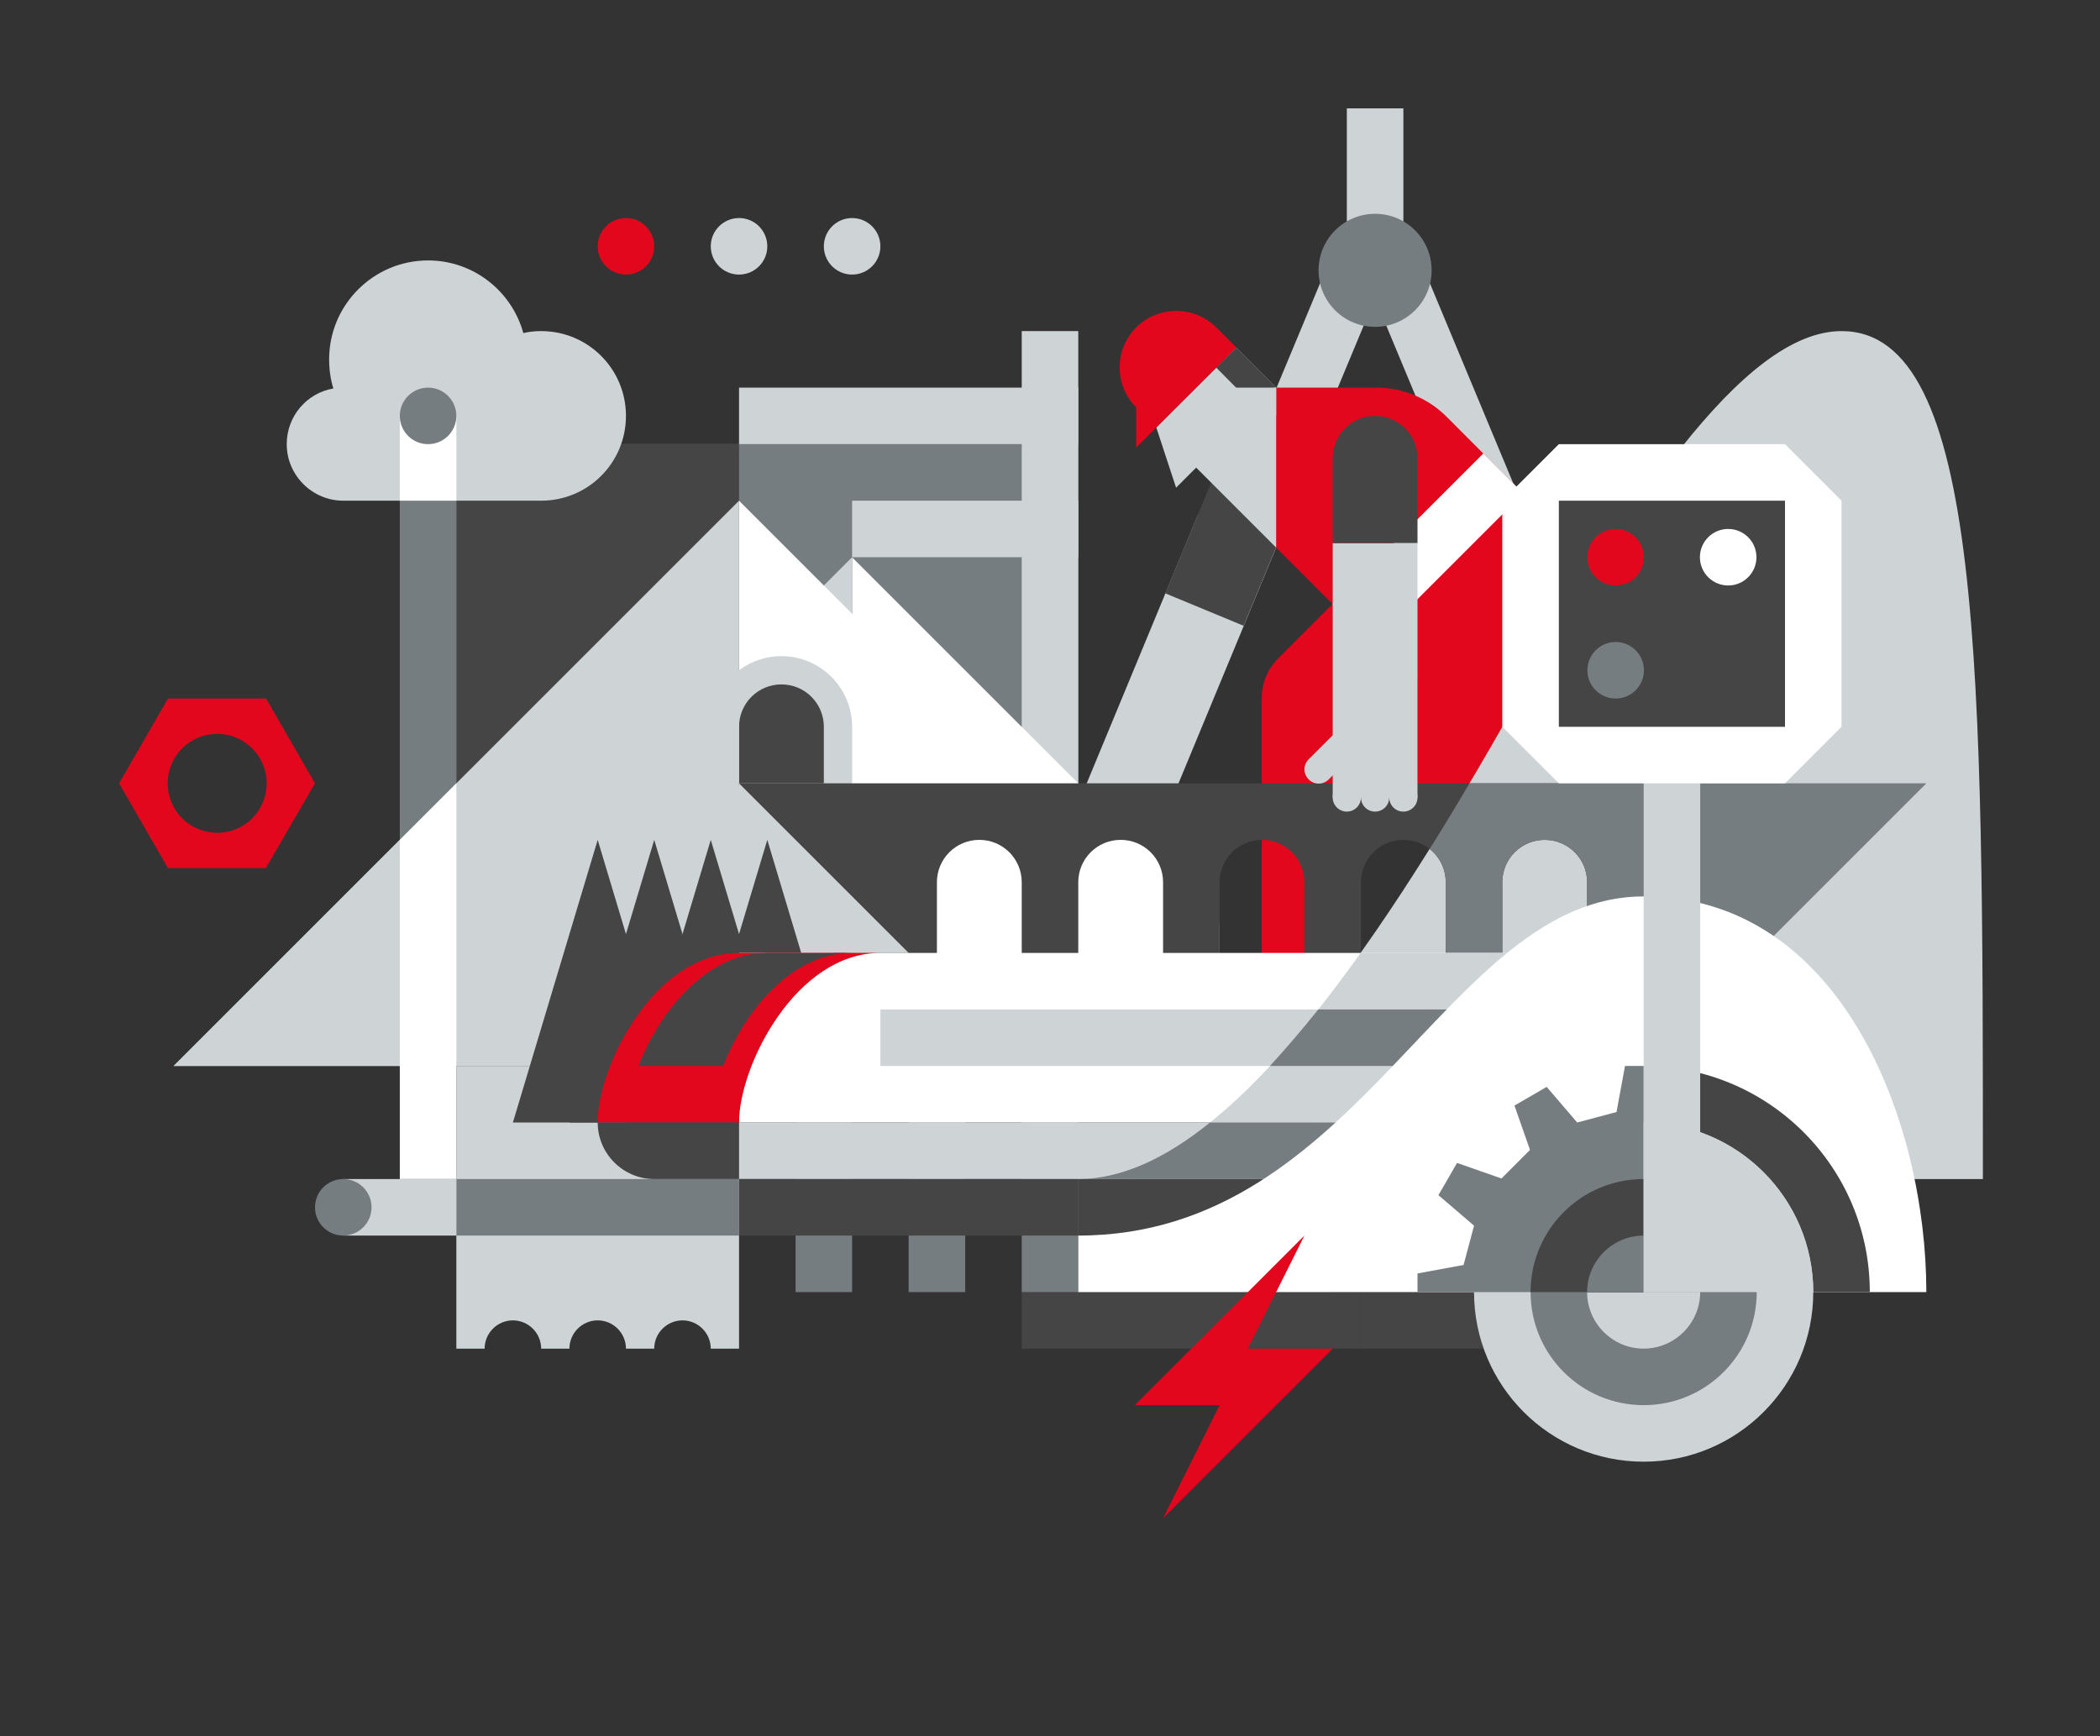 <svg id="eOQU2NEYjng1" xmlns="http://www.w3.org/2000/svg" xmlns:xlink="http://www.w3.org/1999/xlink" viewBox="0 0 520 430" shape-rendering="geometricPrecision" text-rendering="geometricPrecision"><rect x="0" y="0" width="520" height="430" fill="#333333" stroke="none"/><style><![CDATA[#eOQU2NEYjng84_tr {animation: eOQU2NEYjng84_tr__tr 12000ms linear infinite normal forwards}@keyframes eOQU2NEYjng84_tr__tr { 0% {transform: translate(53.745px,194px) rotate(0deg);animation-timing-function: cubic-bezier(0.39,0.575,0.565,1)} 16.667% {transform: translate(53.745px,194px) rotate(60deg);animation-timing-function: cubic-bezier(0.39,0.575,0.565,1)} 33.333% {transform: translate(53.745px,194px) rotate(120deg);animation-timing-function: cubic-bezier(0.39,0.575,0.565,1)} 50% {transform: translate(53.745px,194px) rotate(180deg);animation-timing-function: cubic-bezier(0.39,0.575,0.565,1)} 66.667% {transform: translate(53.745px,194px) rotate(240deg);animation-timing-function: cubic-bezier(0.39,0.575,0.565,1)} 83.333% {transform: translate(53.745px,194px) rotate(300deg);animation-timing-function: cubic-bezier(0.39,0.575,0.565,1)} 100% {transform: translate(53.745px,194px) rotate(360deg)}} #eOQU2NEYjng94 {animation: eOQU2NEYjng94_f_p 12000ms linear infinite normal forwards}@keyframes eOQU2NEYjng94_f_p { 0% {fill: rgb(255,255,255)} 15.833% {fill: rgb(255,255,255)} 16.667% {fill: rgb(226,7,28)} 32.5% {fill: rgb(226,7,28)} 33.333% {fill: rgb(255,255,255)} 49.167% {fill: rgb(255,255,255)} 50% {fill: rgb(226,7,28)} 65.833% {fill: rgb(226,7,28)} 66.667% {fill: rgb(255,255,255)} 83.333% {fill: rgb(255,255,255)} 84.167% {fill: rgb(226,7,28)} 99.167% {fill: rgb(226,7,28)} 100% {fill: rgb(255,255,255)}} #eOQU2NEYjng95 {animation: eOQU2NEYjng95_f_p 12000ms linear infinite normal forwards}@keyframes eOQU2NEYjng95_f_p { 0% {fill: rgb(226,7,28)} 15.833% {fill: rgb(226,7,28)} 16.667% {fill: rgb(255,255,255)} 32.5% {fill: rgb(255,255,255)} 33.333% {fill: rgb(226,7,28)} 49.167% {fill: rgb(226,7,28)} 50% {fill: rgb(255,255,255)} 65.833% {fill: rgb(255,255,255)} 66.667% {fill: rgb(226,7,28)} 83.333% {fill: rgb(226,7,28)} 84.167% {fill: rgb(255,255,255)} 99.167% {fill: rgb(255,255,255)} 100% {fill: rgb(226,7,28)}}]]></style><g id="eOQU2NEYjng2" clip-path="url(#eOQU2NEYjng97)"><g id="eOQU2NEYjng3"><path id="eOQU2NEYjng4" d="M442,194L442,236L421,236L421,194L442,194Z" fill="rgb(118,125,128)" stroke="none" stroke-width="1"/><path id="eOQU2NEYjng5" d="M347.5,26.84L333.5,26.84L333.5,54.84L347.5,54.84L347.5,26.84Z" fill="rgb(206,212,214)" stroke="none" stroke-width="1"/><path id="eOQU2NEYjng6" d="M292.558,152.525L305.482,157.909L340.48,73.907L327.557,68.522L292.558,152.525Z" fill="rgb(206,212,214)" stroke="none" stroke-width="1"/><path id="eOQU2NEYjng7" d="M353.424,68.615L340.501,74L375.499,158.002L388.423,152.617L353.424,68.615Z" fill="rgb(206,212,214)" stroke="none" stroke-width="1"/><path id="eOQU2NEYjng8" d="M340.5,80.95C348.232,80.95,354.5,74.682,354.5,66.95C354.5,59.218,348.232,52.95,340.5,52.95C332.768,52.95,326.5,59.218,326.5,66.95C326.5,74.682,332.768,80.95,340.5,80.95Z" fill="rgb(118,125,128)" stroke="none" stroke-width="1"/><path id="eOQU2NEYjng9" d="M211,110L113,110L113,236L211,236L211,110Z" fill="rgb(118,125,128)" stroke="none" stroke-width="1"/><path id="eOQU2NEYjng10" d="M183,110L113,110L113,236L183,236L183,110Z" fill="rgb(69,69,69)" stroke="none" stroke-width="1"/><path id="eOQU2NEYjng11" d="M267,194L183,110L267,110L267,194Z" fill="rgb(118,125,128)" stroke="none" stroke-width="1"/><path id="eOQU2NEYjng12" d="M113,124L99,124L99,250L113,250L113,124Z" fill="rgb(118,125,128)" stroke="none" stroke-width="1"/><path id="eOQU2NEYjng13" d="M113,264L113,334L120,334C120,330.15,123.15,327,127,327C130.85,327,134,330.15,134,334L141,334C141,330.15,144.15,327,148,327C151.85,327,155,330.15,155,334L162,334C162,330.15,165.15,327,169,327C172.85,327,176,330.15,176,334L183,334L183,264L113,264Z" fill="rgb(206,212,214)" stroke="none" stroke-width="1"/><path id="eOQU2NEYjng14" d="M296.624,127.528L259.12,218.071L278.522,226.107L316.026,135.565L296.624,127.528Z" fill="rgb(206,212,214)" stroke="none" stroke-width="1"/><path id="eOQU2NEYjng15" d="M324.021,116.179L304.619,108.142L288.546,146.946L307.948,154.983L324.021,116.179Z" fill="rgb(69,69,69)" stroke="none" stroke-width="1"/><path id="eOQU2NEYjng16" d="M286.32,105.87L306.13,86.13L335.81,115.81L316,135.62L296.19,115.81L291.22,120.78L286.32,105.87Z" fill="rgb(206,212,214)" stroke="none" stroke-width="1"/><path id="eOQU2NEYjng17" d="M281.35,110.84L306.13,86.06L301.16,81.09C295.7,75.63,286.81,75.63,281.35,81.09C275.89,86.55,275.89,95.44,281.35,100.9L281.35,110.84Z" fill="rgb(226,7,28)" stroke="none" stroke-width="1"/><path id="eOQU2NEYjng18" d="M301.16,91.03L306.13,86.13L316,96L306.83,96.77L301.16,91.03Z" fill="rgb(69,69,69)" stroke="none" stroke-width="1"/><path id="eOQU2NEYjng19" d="M379,131L351,131L351,201L379,201L379,131Z" fill="rgb(226,7,28)" stroke="none" stroke-width="1"/><path id="eOQU2NEYjng20" d="M381.8,137.37L361.99,117.56L316.56,162.99C313.9,165.65,312.43,169.15,312.43,172.86L312.43,244.05L333.43,244.05L333.43,185.67L381.8,137.37Z" fill="rgb(226,7,28)" stroke="none" stroke-width="1"/><path id="eOQU2NEYjng21" d="M245.86,201.56C244.46,200.16,242.29,200.16,240.89,201.56C239.49,202.96,239.49,205.13,240.89,206.53L243.76,209.4L255.73,211.43L245.86,201.56Z" fill="rgb(206,212,214)" stroke="none" stroke-width="1"/><path id="eOQU2NEYjng22" d="M255.8,201.56C254.4,200.16,252.23,200.16,250.83,201.56C249.43,202.96,249.43,205.13,250.83,206.53L253.7,209.4L265.67,211.43L255.8,201.56Z" fill="rgb(206,212,214)" stroke="none" stroke-width="1"/><path id="eOQU2NEYjng23" d="M265.67,201.56C264.27,200.16,262.1,200.16,260.7,201.56C259.3,202.96,259.3,205.13,260.7,206.53L263.57,209.4L275.54,211.43L265.67,201.56Z" fill="rgb(206,212,214)" stroke="none" stroke-width="1"/><path id="eOQU2NEYjng24" d="M281.42,209.4L277.5,213.32C269.31,221.51,256.01,221.51,247.82,213.32L243.9,209.4L281.42,209.4Z" fill="rgb(206,212,214)" stroke="none" stroke-width="1"/><path id="eOQU2NEYjng25" d="M358.21,103.21C353.59,98.59,347.36,96,340.78,96L316,96L316,135.62L330,149.62L344,163.62L384.53,129.6L358.21,103.21Z" fill="rgb(226,7,28)" stroke="none" stroke-width="1"/><path id="eOQU2NEYjng26" d="M367.3,112.297L329.979,149.618L339.879,159.517L377.199,122.197L367.3,112.297Z" fill="rgb(255,255,255)" stroke="none" stroke-width="1"/><path id="eOQU2NEYjng27" d="M316,96L305.5,96L305.5,103L316,103L316,96Z" fill="rgb(206,212,214)" stroke="none" stroke-width="1"/><path id="eOQU2NEYjng28" d="M267,292L491,292C491,166,491,82,456,82C431.5,82,402.66,126.31,372,180C340.43,235.3,302.28,292,267,292Z" fill="rgb(206,212,214)" stroke="none" stroke-width="1"/><path id="eOQU2NEYjng29" d="M477,194L421,194L421,250L477,194Z" fill="rgb(118,125,128)" stroke="none" stroke-width="1"/><path id="eOQU2NEYjng30" d="M330,278L267,278L267,320L330,320L330,278Z" fill="rgb(69,69,69)" stroke="none" stroke-width="1"/><path id="eOQU2NEYjng31" d="M337,320L253,320L253,334L337,334L337,320Z" fill="rgb(69,69,69)" stroke="none" stroke-width="1"/><path id="eOQU2NEYjng32" d="M267,250L253,250L253,320L267,320L267,250Z" fill="rgb(118,125,128)" stroke="none" stroke-width="1"/><path id="eOQU2NEYjng33" d="M239,250L225,250L225,320L239,320L239,250Z" fill="rgb(118,125,128)" stroke="none" stroke-width="1"/><path id="eOQU2NEYjng34" d="M211,250L197,250L197,320L211,320L211,250Z" fill="rgb(118,125,128)" stroke="none" stroke-width="1"/><path id="eOQU2NEYjng35" d="M407,250L407,320L337,320L337,334L421,334L421,250L407,250Z" fill="rgb(69,69,69)" stroke="none" stroke-width="1"/><path id="eOQU2NEYjng36" d="M267,96L183,96L183,110L267,110L267,96Z" fill="rgb(206,212,214)" stroke="none" stroke-width="1"/><path id="eOQU2NEYjng37" d="M267,124L211,124L211,138L267,138L267,124Z" fill="rgb(206,212,214)" stroke="none" stroke-width="1"/><path id="eOQU2NEYjng38" d="M267,82L253,82L253,250L267,250L267,82Z" fill="rgb(206,212,214)" stroke="none" stroke-width="1"/><path id="eOQU2NEYjng39" d="M197,152L211,138L211,152L197,152Z" fill="rgb(206,212,214)" stroke="none" stroke-width="1"/><path id="eOQU2NEYjng40" d="M211,138L302,229L302,250L211,159L211,152L211,138Z" fill="rgb(255,255,255)" stroke="none" stroke-width="1"/><path id="eOQU2NEYjng41" d="M183,124L183,264L323,264L183,124Z" fill="rgb(255,255,255)" stroke="none" stroke-width="1"/><path id="eOQU2NEYjng42" d="M295,201L274,201L274,222L295,222L295,201Z" fill="rgb(255,255,255)" stroke="none" stroke-width="1"/><path id="eOQU2NEYjng43" d="M176,197.5L176,180C176,170.34,183.84,162.5,193.5,162.5C203.16,162.5,211,170.34,211,180L211,197.5L176,197.5Z" fill="rgb(206,212,214)" stroke="none" stroke-width="1"/><path id="eOQU2NEYjng44" d="M183,180C183,174.19,187.69,169.5,193.5,169.5C199.31,169.5,204,174.19,204,180L204,194L183,194L183,180Z" fill="rgb(69,69,69)" stroke="none" stroke-width="1"/><path id="eOQU2NEYjng45" d="M183,264L183,124L43,264L183,264Z" fill="rgb(206,212,214)" stroke="none" stroke-width="1"/><path id="eOQU2NEYjng46" d="M99,208L99,292L113,292L113,194" fill="rgb(255,255,255)" stroke="none" stroke-width="1"/><path id="eOQU2NEYjng47" d="M99,264L99,208L43,264L99,264Z" fill="rgb(206,212,214)" stroke="none" stroke-width="1"/><path id="eOQU2NEYjng48" d="M407,194L183,194L183,208L218,250L232,250L232,218.5C232,212.69,236.69,208,242.5,208C248.31,208,253,212.69,253,218.5L253,250L267,250L267,218.5C267,212.69,271.69,208,277.5,208C283.31,208,288,212.69,288,218.5L288,250L302,250L302,218.5C302,212.69,306.69,208,312.5,208C318.31,208,323,212.69,323,218.5L323,250L337,250L337,218.5C337,212.69,341.69,208,347.5,208C353.31,208,358,212.69,358,218.5L358,250L372,250L372,218.5C372,212.69,376.69,208,382.5,208C388.31,208,393,212.69,393,218.5L393,250L407,250L407,218.5C407,212.69,407,194,407,194Z" fill="rgb(69,69,69)" stroke="none" stroke-width="1"/><path id="eOQU2NEYjng49" d="M407,250L407,218.5C407,212.69,407,194,407,194L363.88,194C360.66,199.46,357.37,204.92,354.01,210.24C356.46,212.13,358,215.14,358,218.5L358,250L372,250L372,218.5C372,212.69,376.69,208,382.5,208C388.31,208,393,212.69,393,218.5L393,250L407,250Z" fill="rgb(118,125,128)" stroke="none" stroke-width="1"/><path id="eOQU2NEYjng50" d="M183,194L225,236L176,236L183,194Z" fill="rgb(206,212,214)" stroke="none" stroke-width="1"/><path id="eOQU2NEYjng51" d="M176,208L197,278L155,278L176,208Z" fill="rgb(69,69,69)" stroke="none" stroke-width="1"/><path id="eOQU2NEYjng52" d="M162,208L183,278L141,278L162,208Z" fill="rgb(69,69,69)" stroke="none" stroke-width="1"/><path id="eOQU2NEYjng53" d="M148,208L169,278L127,278L148,208Z" fill="rgb(69,69,69)" stroke="none" stroke-width="1"/><path id="eOQU2NEYjng54" d="M190,208L211,278L169,278L190,208Z" fill="rgb(69,69,69)" stroke="none" stroke-width="1"/><path id="eOQU2NEYjng55" d="M442,236L183,236L183,278L442,278L442,236Z" fill="rgb(255,255,255)" stroke="none" stroke-width="1"/><path id="eOQU2NEYjng56" d="M442,278L183,278L183,292L442,292L442,278Z" fill="rgb(206,212,214)" stroke="none" stroke-width="1"/><path id="eOQU2NEYjng57" d="M442,250L218,250L218,264L442,264L442,250Z" fill="rgb(206,212,214)" stroke="none" stroke-width="1"/><path id="eOQU2NEYjng58" d="M442,278L442,236L336.93,236C324.75,253.08,312.22,267.92,299.62,278L442,278Z" fill="rgb(206,212,214)" stroke="none" stroke-width="1"/><path id="eOQU2NEYjng59" d="M314.46,264L442,264L442,250L326.43,250C322.44,254.97,318.45,259.66,314.46,264Z" fill="rgb(118,125,128)" stroke="none" stroke-width="1"/><path id="eOQU2NEYjng60" d="M442,278L299.62,278C288.7,286.82,277.71,292,267,292L442,292L442,278Z" fill="rgb(118,125,128)" stroke="none" stroke-width="1"/><path id="eOQU2NEYjng61" d="M267,292L183,292L183,306L267,306L267,292Z" fill="rgb(69,69,69)" stroke="none" stroke-width="1"/><path id="eOQU2NEYjng62" d="M183,292L113,292L113,306L183,306L183,292Z" fill="rgb(118,125,128)" stroke="none" stroke-width="1"/><path id="eOQU2NEYjng63" d="M113,292L85,292L85,306L113,306L113,292Z" fill="rgb(206,212,214)" stroke="none" stroke-width="1"/><path id="eOQU2NEYjng64" d="M148,278C148,264,162,236,183,236L218,236C197,236,183,264,183,278L148,278Z" fill="rgb(226,7,28)" stroke="none" stroke-width="1"/><path id="eOQU2NEYjng65" d="M148,278L183,278L183,292L162,292C154.3,292,148,285.7,148,278Z" fill="rgb(69,69,69)" stroke="none" stroke-width="1"/><path id="eOQU2NEYjng66" d="M179.08,264C184.33,250.63,195.81,236,211,236L190,236C174.81,236,163.33,250.63,158.08,264L179.08,264Z" fill="rgb(69,69,69)" stroke="none" stroke-width="1"/><path id="eOQU2NEYjng67" d="M267,306C337,306,358,222,407,222C456,222,477,278,477,320L267,320L267,306Z" fill="rgb(255,255,255)" stroke="none" stroke-width="1"/><path id="eOQU2NEYjng68" d="M407,320L463,320C463,289.06,437.94,264,407,264L407,320Z" fill="rgb(69,69,69)" stroke="none" stroke-width="1"/><path id="eOQU2NEYjng69" d="M407,362C430.196,362,449,343.196,449,320C449,296.804,430.196,278,407,278C383.804,278,365,296.804,365,320C365,343.196,383.804,362,407,362Z" fill="rgb(206,212,214)" stroke="none" stroke-width="1"/><path id="eOQU2NEYjng70" d="M407,348C422.464,348,435,335.464,435,320C435,304.536,422.464,292,407,292C391.536,292,379,304.536,379,320C379,335.464,391.536,348,407,348Z" fill="rgb(118,125,128)" stroke="none" stroke-width="1"/><path id="eOQU2NEYjng71" d="M393,320C393,327.7,399.3,334,407,334C414.7,334,421,327.7,421,320" fill="rgb(206,212,214)" stroke="none" stroke-width="1"/><path id="eOQU2NEYjng72" d="M407,320L351,320L351,315.38L362.41,313.28L365,303.55L356.18,295.99L360.8,288.01L371.79,291.86L378.86,284.79L375.01,273.8L382.99,269.18L390.55,278L400.28,275.41L402.38,264L407,264L407,320Z" fill="rgb(118,125,128)" stroke="none" stroke-width="1"/><path id="eOQU2NEYjng73" d="M407,292C391.53,292,379,304.53,379,320L407,320L407,292Z" fill="rgb(69,69,69)" stroke="none" stroke-width="1"/><path id="eOQU2NEYjng74" d="M407,306C399.3,306,393,312.3,393,320L407,320L407,306Z" fill="rgb(118,125,128)" stroke="none" stroke-width="1"/><path id="eOQU2NEYjng75" d="M407,320L449,320C449,296.83,430.17,278,407,278L407,320Z" fill="rgb(206,212,214)" stroke="none" stroke-width="1"/><path id="eOQU2NEYjng76" d="M421,166L421,320L407,320L407,166L421,166Z" fill="rgb(206,212,214)" stroke="none" stroke-width="1"/><path id="eOQU2NEYjng77" d="M134,82C132.46,82,131.06,82.14,129.59,82.49C126.72,72.13,117.27,64.5,106,64.5C92.49,64.5,81.5,75.49,81.5,89C81.5,91.52,81.85,93.97,82.55,96.21C75.97,97.33,71,103.07,71,110C71,117.7,77.3,124,85,124L134,124C145.62,124,155,114.62,155,103C155,91.38,145.62,82,134,82Z" fill="rgb(206,212,214)" stroke="none" stroke-width="1"/><path id="eOQU2NEYjng78" d="M113,103L99,103L99,124L113,124L113,103Z" fill="rgb(255,255,255)" stroke="none" stroke-width="1"/><path id="eOQU2NEYjng79" d="M106,110C109.866,110,113,106.866,113,103C113,99.134,109.866,96,106,96C102.134,96,99,99.134,99,103C99,106.866,102.134,110,106,110Z" fill="rgb(118,125,128)" stroke="none" stroke-width="1"/><path id="eOQU2NEYjng80" d="M85,306C88.866,306,92,302.866,92,299C92,295.134,88.866,292,85,292C81.134,292,78,295.134,78,299C78,302.866,81.134,306,85,306Z" fill="rgb(118,125,128)" stroke="none" stroke-width="1"/><path id="eOQU2NEYjng81" d="M211,68C214.866,68,218,64.866,218,61C218,57.134,214.866,54,211,54C207.134,54,204,57.134,204,61C204,64.866,207.134,68,211,68Z" fill="rgb(206,212,214)" stroke="none" stroke-width="1"/><path id="eOQU2NEYjng82" d="M183,68C186.866,68,190,64.866,190,61C190,57.134,186.866,54,183,54C179.134,54,176,57.134,176,61C176,64.866,179.134,68,183,68Z" fill="rgb(206,212,214)" stroke="none" stroke-width="1"/><path id="eOQU2NEYjng83" d="M155,68C158.866,68,162,64.866,162,61C162,57.134,158.866,54,155,54C151.134,54,148,57.134,148,61C148,64.866,151.134,68,155,68Z" fill="rgb(226,7,28)" stroke="none" stroke-width="1"/><g id="eOQU2NEYjng84_tr" transform="translate(53.745,194) rotate(0)"><path id="eOQU2NEYjng84" d="M78,194L65.89,173L41.6,173L29.49,194L41.6,215L65.82,215L78,194ZM41.53,194C41.53,187.21,46.99,181.75,53.78,181.75C60.57,181.75,66.03,187.21,66.03,194C66.03,200.79,60.57,206.25,53.78,206.25C46.99,206.25,41.53,200.79,41.53,194Z" transform="translate(-53.745,-194)" fill="rgb(226,7,28)" stroke="none" stroke-width="1"/></g><path id="eOQU2NEYjng85" d="M351,134.5L330,134.5L330,197.5L351,197.5L351,134.5Z" fill="rgb(206,212,214)" stroke="none" stroke-width="1"/><path id="eOQU2NEYjng86" d="M347.5,201C349.433,201,351,199.433,351,197.5C351,195.567,349.433,194,347.5,194C345.567,194,344,195.567,344,197.5C344,199.433,345.567,201,347.5,201Z" fill="rgb(206,212,214)" stroke="none" stroke-width="1"/><path id="eOQU2NEYjng87" d="M333.5,201C335.433,201,337,199.433,337,197.5C337,195.567,335.433,194,333.5,194C331.567,194,330,195.567,330,197.5C330,199.433,331.567,201,333.5,201Z" fill="rgb(206,212,214)" stroke="none" stroke-width="1"/><path id="eOQU2NEYjng88" d="M324.05,188.05C322.65,189.45,322.65,191.62,324.05,193.02C325.45,194.42,327.62,194.42,329.02,193.02L338.89,183.15L333.92,178.18L324.05,188.05Z" fill="rgb(206,212,214)" stroke="none" stroke-width="1"/><path id="eOQU2NEYjng89" d="M340.5,201C342.433,201,344,199.433,344,197.5C344,195.567,342.433,194,340.5,194C338.567,194,337,195.567,337,197.5C337,199.433,338.567,201,340.5,201Z" fill="rgb(206,212,214)" stroke="none" stroke-width="1"/><path id="eOQU2NEYjng90" d="M340.5,103C334.69,103,330,107.69,330,113.5L330,134.5L351,134.5L351,113.5C351,107.69,346.31,103,340.5,103Z" fill="rgb(69,69,69)" stroke="none" stroke-width="1"/><path id="eOQU2NEYjng91" d="M288,376L330,334L309,334L323,306L281,348L302,348L288,376Z" fill="rgb(226,7,28)" stroke="none" stroke-width="1"/><path id="eOQU2NEYjng92" d="M456,180L442,194L386,194L372,180L372,124L386,110L442,110L456,124L456,180Z" fill="rgb(255,255,255)" stroke="none" stroke-width="1"/><path id="eOQU2NEYjng93" d="M442,124L386,124L386,180L442,180L442,124Z" fill="rgb(69,69,69)" stroke="none" stroke-width="1"/><path id="eOQU2NEYjng94" d="M427.93,145C431.796,145,434.93,141.866,434.93,138C434.93,134.134,431.796,131,427.93,131C424.064,131,420.93,134.134,420.93,138C420.93,141.866,424.064,145,427.93,145Z" fill="rgb(255,255,255)" stroke="none" stroke-width="1"/><path id="eOQU2NEYjng95" d="M400.07,145C403.936,145,407.07,141.866,407.07,138C407.07,134.134,403.936,131,400.07,131C396.204,131,393.07,134.134,393.07,138C393.07,141.866,396.204,145,400.07,145Z" fill="rgb(226,7,28)" stroke="none" stroke-width="1"/><path id="eOQU2NEYjng96" d="M400.07,173C403.936,173,407.07,169.866,407.07,166C407.07,162.134,403.936,159,400.07,159C396.204,159,393.07,162.134,393.07,166C393.07,169.866,396.204,173,400.07,173Z" fill="rgb(118,125,128)" stroke="none" stroke-width="1"/></g><clipPath id="eOQU2NEYjng97"><rect id="eOQU2NEYjng98" width="520" height="430" rx="0" ry="0" fill="rgb(255,255,255)" stroke="none" stroke-width="1"/></clipPath></g></svg>